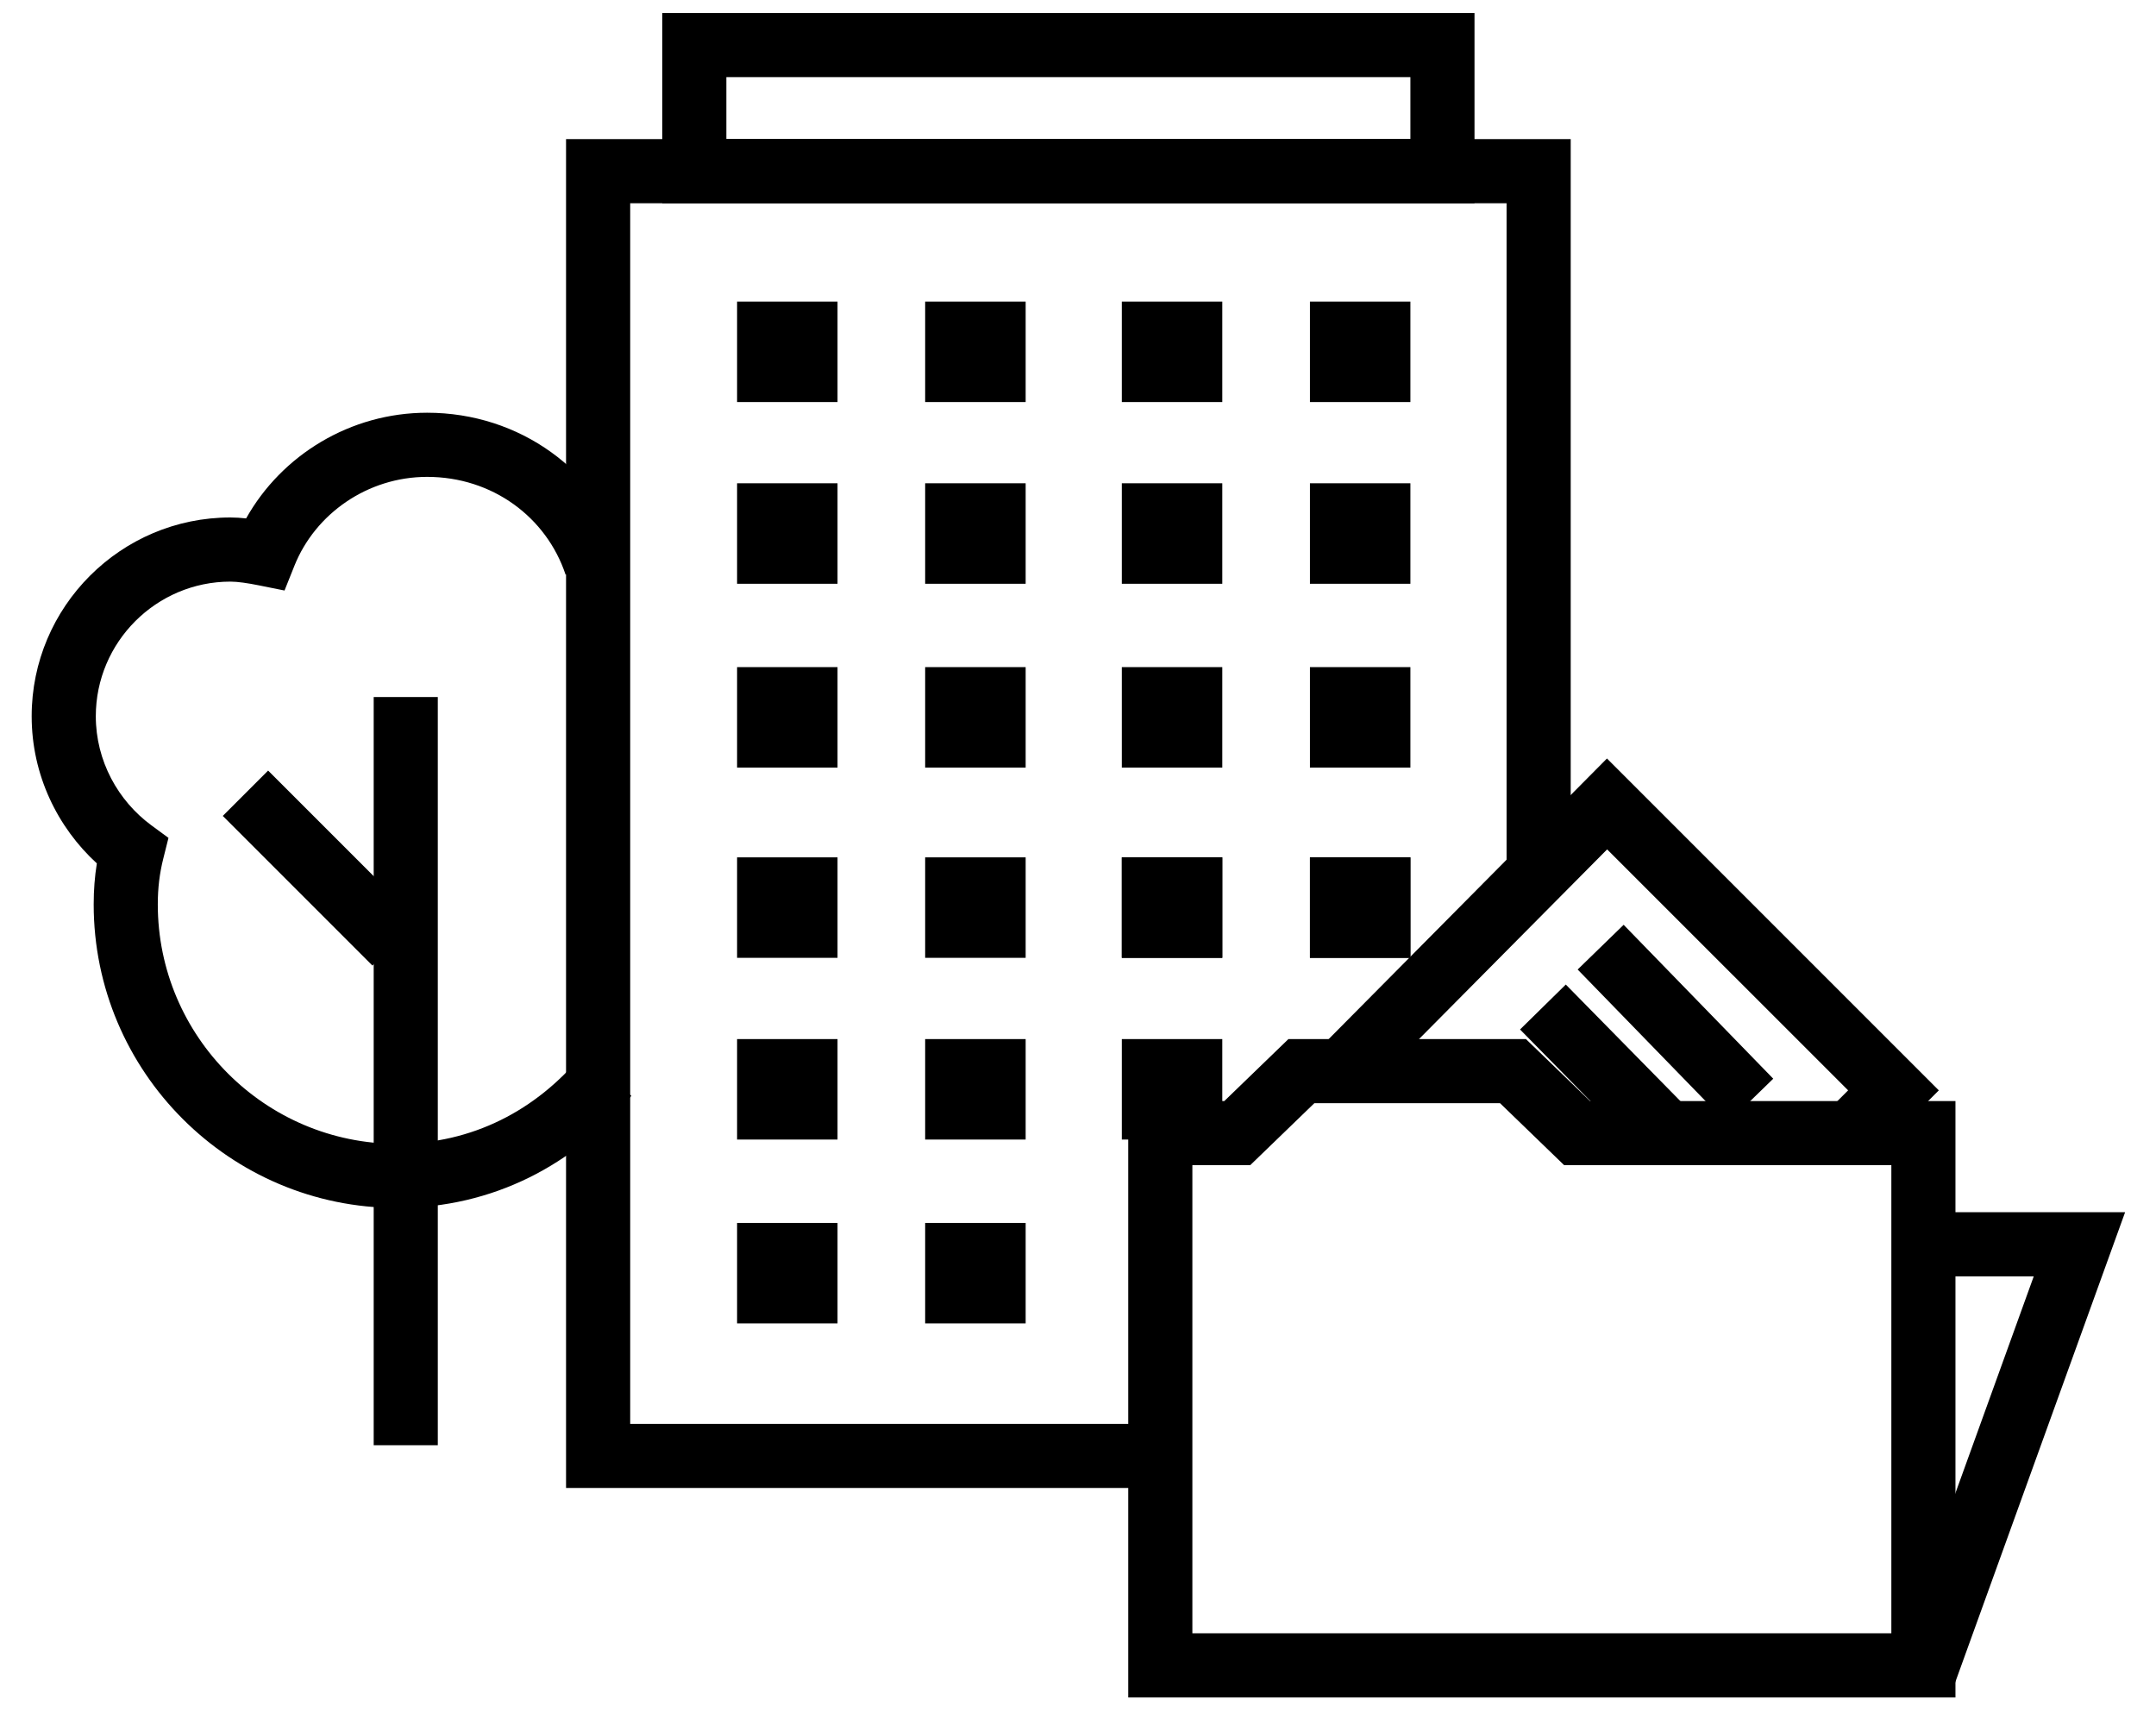 <?xml version="1.0" encoding="utf-8"?><svg width="64" height="51" viewBox="0 0 64 51" fill="none" xmlns="http://www.w3.org/2000/svg">
<path fill-rule="evenodd" clip-rule="evenodd" d="M7.306 15.388C8.361 13.506 10.401 12.251 12.679 12.251C15.434 12.251 17.766 13.97 18.595 16.455L16.789 17.057C16.221 15.354 14.62 14.155 12.679 14.155C10.913 14.155 9.358 15.248 8.74 16.793L8.446 17.528L7.67 17.372C7.36 17.31 7.058 17.264 6.841 17.264C4.639 17.264 2.844 19.059 2.844 21.261C2.844 22.589 3.509 23.771 4.487 24.493L5.001 24.871L4.846 25.49C4.739 25.919 4.684 26.349 4.684 26.845C4.684 30.761 7.875 33.952 11.791 33.952C14.021 33.952 15.917 32.956 17.276 31.314L18.742 32.528C17.055 34.567 14.637 35.855 11.791 35.855C6.823 35.855 2.781 31.812 2.781 26.845C2.781 26.419 2.812 26.019 2.875 25.628C1.709 24.561 0.94 23.003 0.94 21.261C0.94 18.007 3.587 15.36 6.841 15.36C6.994 15.36 7.152 15.371 7.306 15.388Z" fill="black"/>
<path fill-rule="evenodd" clip-rule="evenodd" d="M11.093 42.899V20.69H12.996V42.899H11.093Z" fill="black"/>
<path fill-rule="evenodd" clip-rule="evenodd" d="M11.054 28.66L6.613 24.219L7.959 22.873L12.4 27.314L11.054 28.66Z" fill="black"/>
<path fill-rule="evenodd" clip-rule="evenodd" d="M16.803 4.129H46.626V25.83H44.722V6.033H18.707V42.264H34.76V44.167H16.803V4.129Z" fill="black"/>
<path fill-rule="evenodd" clip-rule="evenodd" d="M19.659 0.386H43.77V6.033H19.659V0.386ZM21.562 2.289V4.129H41.867V2.289H21.562Z" fill="black"/>
<path d="M24.862 8.952H21.88V11.934H24.862V8.952Z" fill="black"/>
<path d="M30.446 8.952H27.463V11.934H30.446V8.952Z" fill="black"/>
<path d="M24.862 14.345H21.88V17.328H24.862V14.345Z" fill="black"/>
<path d="M30.446 14.345H27.463V17.328H30.446V14.345Z" fill="black"/>
<path d="M24.862 19.802H21.88V22.784H24.862V19.802Z" fill="black"/>
<path d="M30.446 19.802H27.463V22.784H30.446V19.802Z" fill="black"/>
<path d="M36.283 8.952H33.301V11.934H36.283V8.952Z" fill="black"/>
<path d="M41.867 8.952H38.885V11.934H41.867V8.952Z" fill="black"/>
<path d="M36.283 14.345H33.301V17.328H36.283V14.345Z" fill="black"/>
<path d="M41.867 14.345H38.885V17.328H41.867V14.345Z" fill="black"/>
<path d="M36.283 19.802H33.301V22.784H36.283V19.802Z" fill="black"/>
<path d="M41.867 19.802H38.885V22.784H41.867V19.802Z" fill="black"/>
<path d="M24.862 25.449H21.88V28.431H24.862V25.449Z" fill="black"/>
<path d="M30.446 25.449H27.463V28.431H30.446V25.449Z" fill="black"/>
<path d="M24.862 30.843H21.88V33.825H24.862V30.843Z" fill="black"/>
<path d="M30.446 30.843H27.463V33.825H30.446V30.843Z" fill="black"/>
<path d="M24.862 36.3H21.88V39.282H24.862V36.3Z" fill="black"/>
<path d="M30.446 36.3H27.463V39.282H30.446V36.3Z" fill="black"/>
<path d="M36.283 25.449H33.301V28.431H36.283V25.449Z" fill="black"/>
<path d="M41.867 25.449H38.885V28.431H41.867V25.449Z" fill="black"/>
<path d="M36.283 30.843H33.301V33.825H36.283V30.843Z" fill="black"/>
<path d="M36.283 25.449H33.301V28.431H36.283V25.449Z" fill="black"/>
<path d="M41.867 25.449H38.885V28.431H41.867V25.449Z" fill="black"/>
<path fill-rule="evenodd" clip-rule="evenodd" d="M47.702 22.514L57.553 32.365L55.801 34.117L54.455 32.771L54.861 32.365L47.707 25.212L40.703 32.274L39.351 30.934L47.702 22.514Z" fill="black"/>
<path fill-rule="evenodd" clip-rule="evenodd" d="M48.197 27.451L52.638 32.019L51.273 33.346L46.832 28.778L48.197 27.451Z" fill="black"/>
<path fill-rule="evenodd" clip-rule="evenodd" d="M46.48 29.224L50.223 33.031L48.866 34.365L45.122 30.558L46.48 29.224Z" fill="black"/>
<path fill-rule="evenodd" clip-rule="evenodd" d="M38.246 30.843H45.297L47.201 32.683H58.047V50.386H33.491V32.683H36.342L38.246 30.843ZM39.016 32.746L37.112 34.586H35.395V48.482H56.144V34.586H46.431L44.528 32.746H39.016Z" fill="black"/>
<path fill-rule="evenodd" clip-rule="evenodd" d="M60.371 37.886H57.222V35.982H63.083L57.99 50.075L56.2 49.428L60.371 37.886Z" fill="black"/>
</svg>
